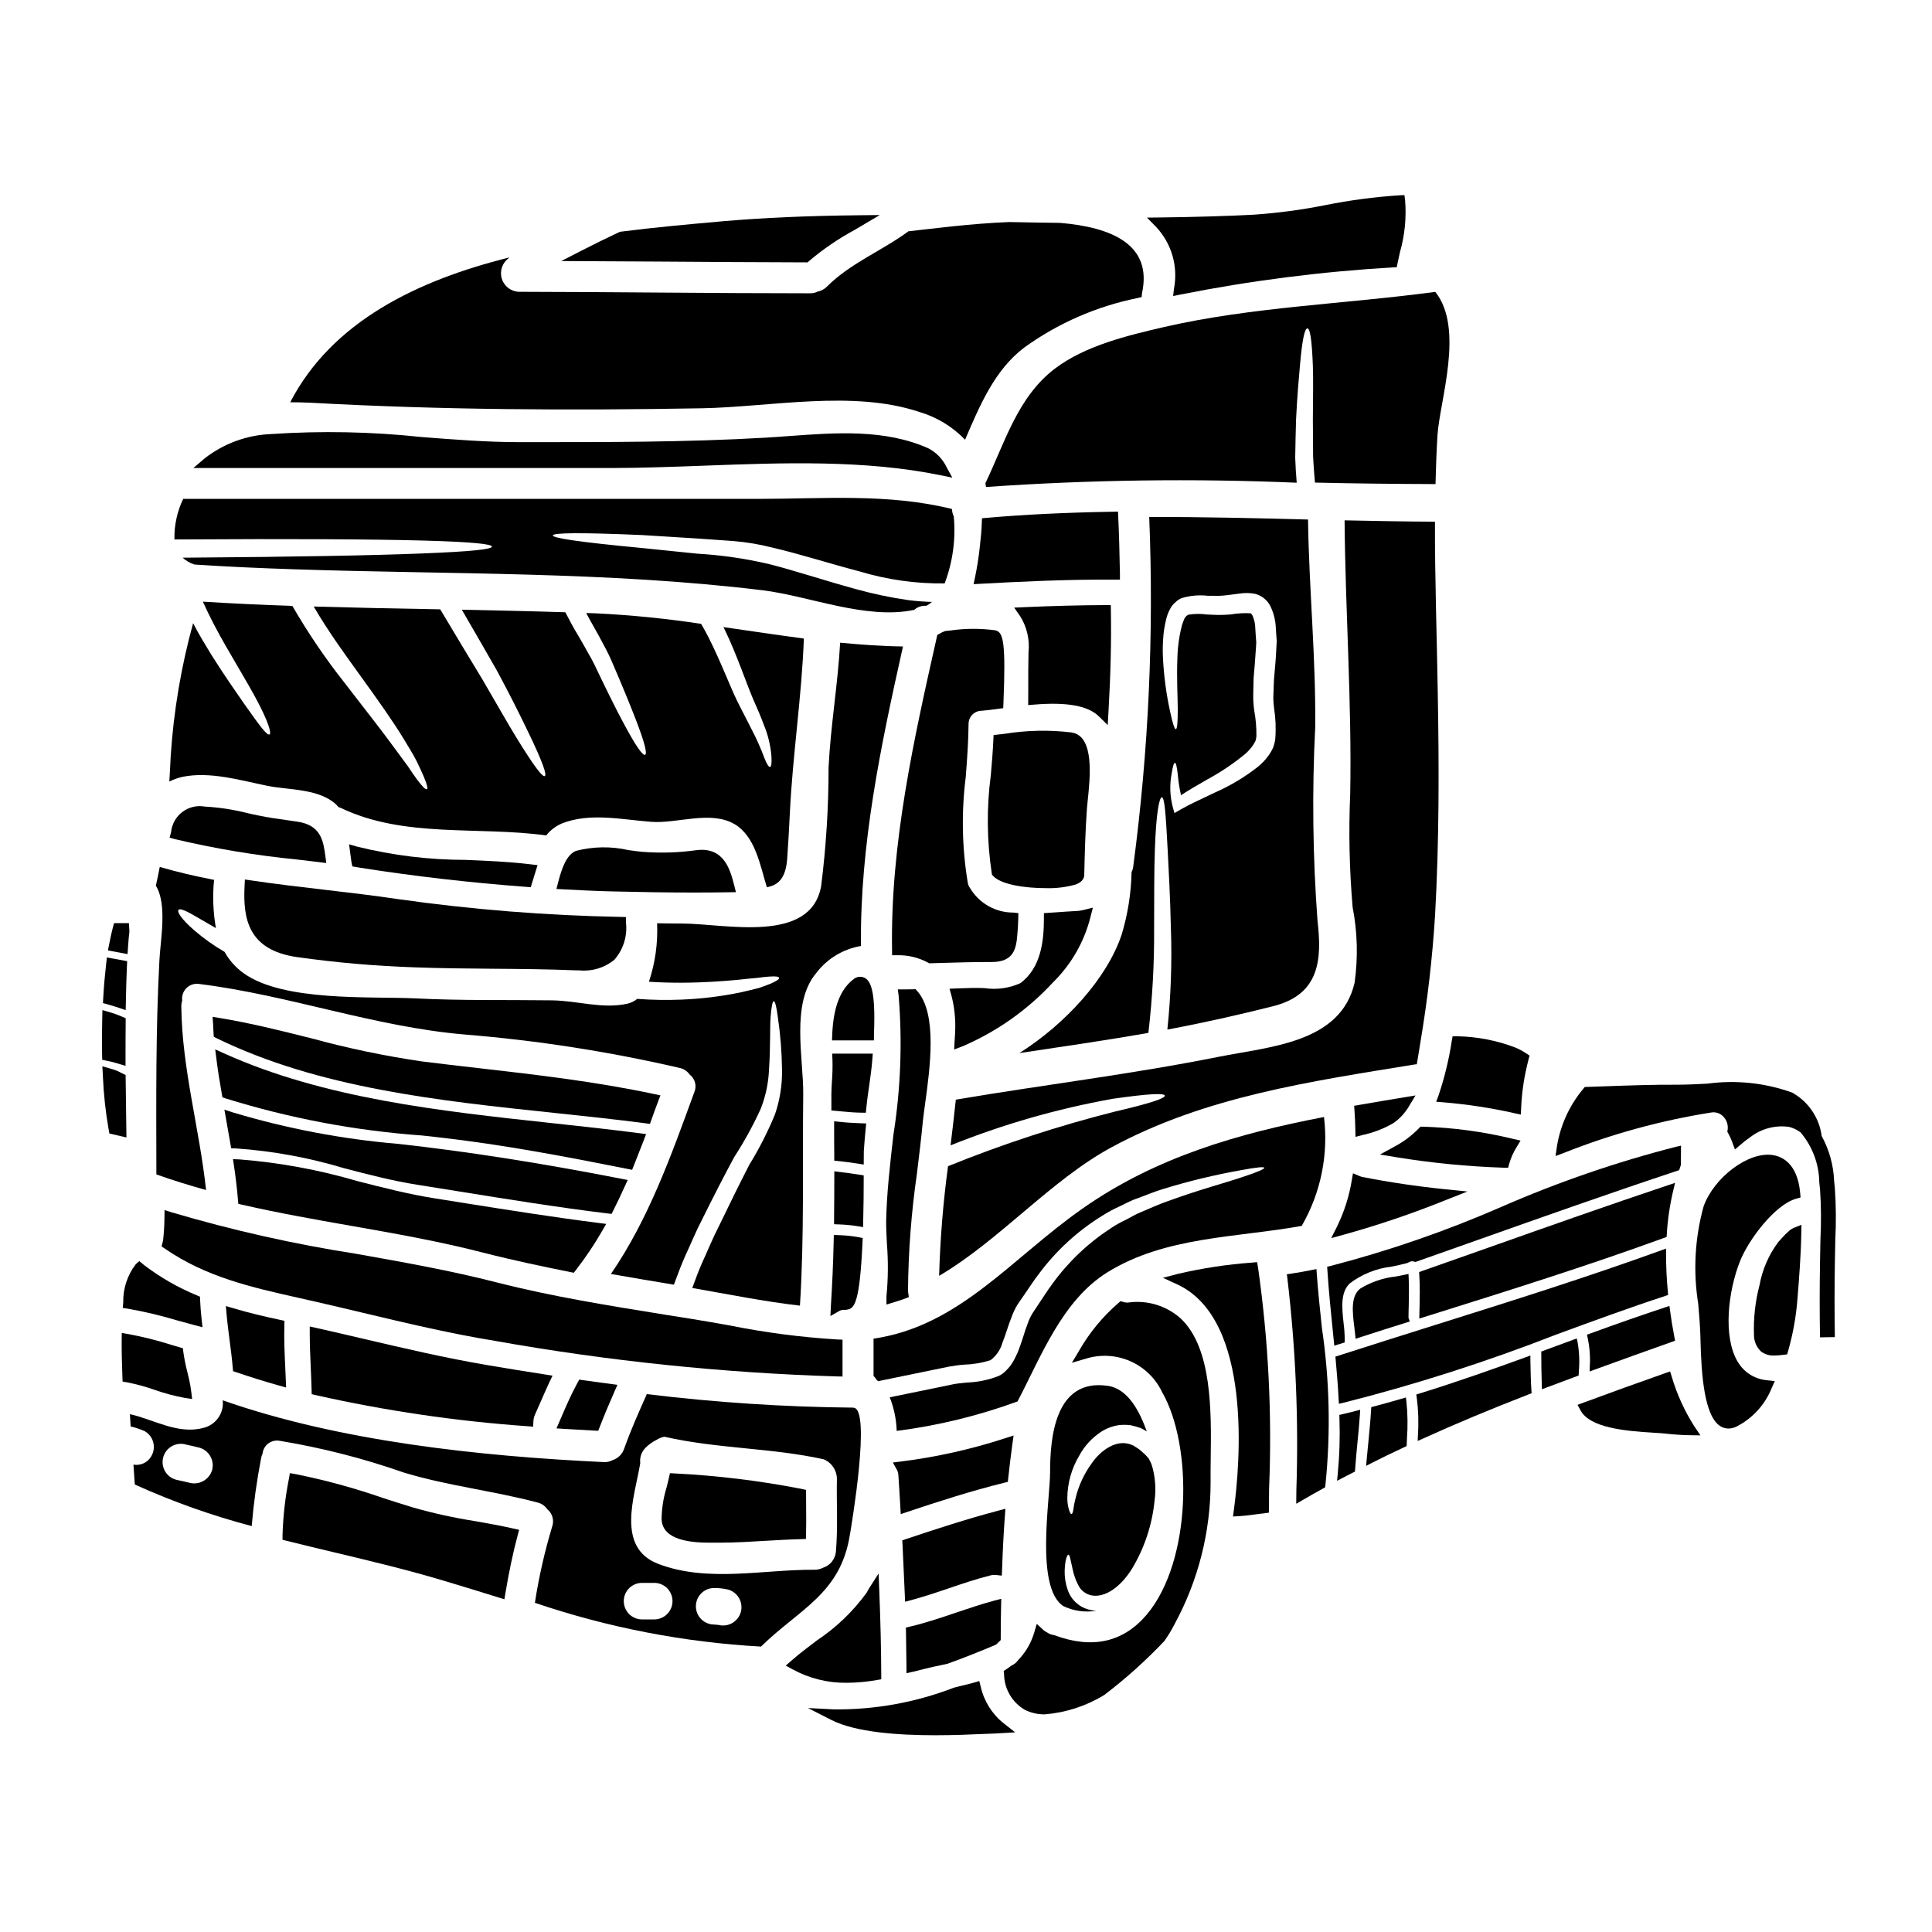 <?xml version="1.0" encoding="UTF-8"?>
<!-- Uploaded to: ICON Repo, www.svgrepo.com, Generator: ICON Repo Mixer Tools -->
<svg fill="#000000" width="800px" height="800px" version="1.1" viewBox="144 144 512 512" xmlns="http://www.w3.org/2000/svg">
 <g>
  <path d="m230.47 372.71-0.254-1.902c-0.52-3.82-1.102-8.16-7.418-9.055l-2.68-0.395c-2.633-0.363-5.117-0.707-7.656-1.25-0.965-0.199-1.938-0.395-2.914-0.629-3.691-0.941-7.465-1.52-11.27-1.723-2.102-0.383-4.266 0.137-5.965 1.43-1.699 1.289-2.781 3.238-2.977 5.363l-0.395 1.441 1.449 0.395c10.719 2.539 21.598 4.352 32.562 5.418z"/>
  <path d="m239.37 373.95c14.414 2.262 29.254 3.977 44.113 5.082l1.18 0.09 0.34-1.141c0.277-0.926 0.586-1.91 0.93-3.016l0.527-1.691-1.758-0.211c-5.805-0.703-11.656-0.953-17.32-1.18v-0.004c-9.676-0.004-19.312-1.18-28.707-3.504l-2.164-0.625 0.582 4.418 0.277 1.438z"/>
  <path d="m186.25 398.43c-1 18.848-0.84 36.406-0.809 56.805 4.356 1.551 8.746 2.906 13.168 4.133-1.742-16.301-6.391-32.148-6.555-48.641l0.004-0.004c-0.012-0.523 0.066-1.051 0.23-1.551-0.172-1.25 0.27-2.504 1.184-3.375 0.914-0.871 2.191-1.25 3.43-1.02 23.82 2.973 46.219 11.332 70.266 13.383 19.16 1.555 38.18 4.512 56.906 8.844 1.078 0.223 2.035 0.844 2.68 1.742 1.457 1.109 1.965 3.07 1.227 4.746-6.07 16.621-12.039 33.5-22.078 48.121 5.551 0.969 11.137 1.938 16.684 2.844 1-2.648 1.938-5.262 3.035-7.684 1.574-3.391 2.938-6.746 4.519-9.746 3.035-6.133 5.809-11.523 8.457-16.43l0.004 0.004c2.625-4.055 4.957-8.297 6.969-12.688 1.336-3.367 2.09-6.938 2.231-10.555 0.418-6.356 0.191-10.938 0.418-13.844 0.223-2.906 0.52-4.164 0.844-4.164 0.324 0 0.676 1.223 1.062 4.098h-0.004c0.691 4.672 1.066 9.383 1.125 14.105 0.059 4.004-0.574 7.992-1.871 11.781-1.91 4.629-4.188 9.098-6.812 13.363-2.484 4.84-5.227 10.391-8.133 16.43-1.551 3-2.844 6.227-4.387 9.586-0.938 2.098-1.742 4.356-2.582 6.617 9.445 1.645 18.977 3.582 28.531 4.68 1.18-18.656 0.645-37.309 0.871-56.031 0.098-9.391-3.356-24.109 3.453-32.113v-0.008c2.894-3.805 7.129-6.367 11.848-7.164-0.293-26.824 5.293-53.258 11.137-79.371-5.551-0.062-11.102-0.484-16.652-1-0.613 11.02-2.519 21.945-3.066 33.02l-0.004 0.004c0.008 10.527-0.648 21.043-1.969 31.488-2.754 15.398-25.336 9.973-36.727 9.91-2.262 0-4.523-0.035-6.746-0.066 0.234 5.25-0.5 10.504-2.164 15.492 3.035 0.195 5.902 0.262 8.457 0.262 6.422-0.031 11.414-0.422 15.266-0.789 1.906-0.223 3.519-0.355 4.875-0.484 1.355-0.191 2.422-0.293 3.289-0.355 1.711-0.129 2.519 0 2.613 0.324s-0.547 0.789-2.16 1.516c-0.789 0.324-1.875 0.742-3.195 1.18-1.355 0.355-2.969 0.738-4.902 1.18-5.168 1.062-10.418 1.699-15.688 1.906-3.887 0.156-7.777 0.09-11.652-0.195-0.781 0.633-1.699 1.074-2.68 1.293-6.691 1.422-12.988-0.789-19.816-0.906-12.07-0.16-24.145 0.098-36.18-0.516-11.941-0.582-35.086 0.938-45.656-6.691h-0.004c-2.074-1.488-3.793-3.418-5.035-5.648-2.824-1.633-5.492-3.523-7.969-5.648-3.711-3.258-4.617-4.973-4.231-5.457 0.453-0.547 2.164 0.262 6.231 2.68l3.68 2.129v0.004c-0.746-4.219-0.906-8.516-0.484-12.781-4.871-0.938-9.684-2.066-14.395-3.422-0.324 1.645-0.645 3.289-1.035 4.973 3.078 4.914 1.207 14.465 0.949 19.707z"/>
  <path d="m367.28 508.79v-9.766l-1.426-0.051h0.004c-9.582-0.586-19.109-1.828-28.52-3.719-3.254-0.578-6.512-1.156-9.77-1.684l-7.426-1.18c-14.68-2.363-29.863-4.801-44.445-8.52-12.23-3.148-24.875-5.379-37.109-7.562v-0.004c-16.586-2.574-32.984-6.258-49.082-11.02l-1.898-0.605-0.031 1.992c-0.012 2.039-0.137 4.074-0.367 6.098l-0.395 1.535 0.875 0.602c10.906 7.519 22.898 10.234 35.594 13.074l4.133 0.934c4.246 0.969 8.488 1.969 12.738 2.988 11.441 2.719 23.273 5.535 35.094 7.453l-0.004 0.004c29.91 5.324 60.164 8.469 90.527 9.41z"/>
  <path d="m337.16 380.46 1.875-0.027-0.465-1.816c-1.043-4.039-2.621-10.156-9.891-9.328-4.816 0.684-9.691 0.832-14.543 0.449-1.09-0.102-2.301-0.273-3.582-0.449-4.578-1.043-9.344-0.977-13.891 0.195-2.543 1.016-3.789 4.617-4.754 8.359l-0.449 1.746 1.801 0.094c4.328 0.223 8.66 0.453 12.988 0.551 7.953 0.195 14.98 0.297 21.52 0.297 3.231 0 6.348-0.023 9.391-0.07z"/>
  <path d="m214.75 352.23c5.711 1.18 13.719 0.676 18.332 4.973 0.223 0.223 0.418 0.453 0.613 0.676 0.191 0.098 0.395 0.129 0.609 0.227 16.82 8.07 36.445 4.805 54.449 7.293l0.004 0.004c1.098-1.406 2.539-2.504 4.184-3.188 7.422-2.938 15.914-1 23.617-0.422 6.938 0.52 15.742-3.098 22.109 0.613 5.512 3.258 6.777 10.941 8.555 16.719 2.938-0.516 5.035-2.32 5.391-7.586 0.289-4.035 0.516-8.07 0.707-12.102 0.742-15.398 3.148-30.859 3.711-46.219-7.086-0.938-14.234-2.004-21.332-3.035 0.062 0.129 0.16 0.262 0.223 0.395 1.875 3.84 3.258 7.391 4.488 10.555 1.227 3.164 2.227 5.938 3.258 8.328 1.098 2.422 2.004 4.582 2.711 6.519l0.004 0.004c1.145 2.731 1.844 5.629 2.066 8.582 0.094 1.844-0.066 2.648-0.395 2.68s-0.809-0.676-1.453-2.289c-0.961-2.609-2.094-5.152-3.387-7.617-0.871-1.742-1.938-3.809-3.148-6.168-1.289-2.453-2.457-5.258-3.777-8.359-1.324-3.102-2.805-6.519-4.617-10.102-0.578-1.098-1.18-2.227-1.871-3.391v0.004c-9.18-1.391-18.422-2.316-27.695-2.777l-2.754-0.094c0.645 1.223 1.289 2.453 1.969 3.582 0.969 1.711 1.875 3.356 2.711 4.973v-0.004c0.828 1.512 1.586 3.062 2.258 4.648 2.551 5.902 4.488 10.652 5.84 14.102 2.754 7.039 3.426 9.941 2.844 10.266s-2.363-2.035-5.973-8.844c-1.844-3.453-4.004-7.809-6.746-13.523-0.688-1.512-1.449-2.988-2.289-4.422-0.84-1.52-1.773-3.148-2.754-4.84-1.129-1.844-2.258-3.91-3.391-6.133-9.137-0.293-18.301-0.484-27.438-0.68 3.586 6.168 6.707 11.582 9.359 16.234 3.617 6.715 6.231 12.039 8.199 16.105 3.938 8.168 5.035 11.457 4.426 11.75-0.609 0.293-2.754-2.453-7.477-10.137-2.363-3.84-5.227-8.938-9.055-15.492-3.148-5.164-6.871-11.352-11.168-18.559-11.168-0.191-22.367-0.422-33.535-0.742 4.035 6.875 8.23 12.594 11.809 17.559 5.199 7.199 9.23 12.879 12.008 17.465 1.387 2.289 2.582 4.195 3.422 5.871 0.84 1.676 1.453 3.098 1.938 4.195 0.906 2.16 1.129 3.195 0.809 3.324-0.324 0.129-1.066-0.551-2.484-2.422-0.68-0.938-1.551-2.133-2.551-3.68-1.098-1.484-2.422-3.258-3.973-5.391-3.066-4.227-7.359-9.617-12.781-16.684-5.102-6.457-9.73-13.273-13.848-20.398-7.91-0.262-15.816-0.641-23.723-1.129 1.844 4.051 3.891 8.004 6.133 11.848 3.191 5.551 5.809 9.875 7.648 13.266 3.711 6.809 4.426 9.812 3.906 10.07-0.676 0.355-2.422-2.004-6.84-8.266-2.164-3.129-5.07-7.262-8.555-12.781-1.52-2.488-3.227-5.262-4.871-8.422h-0.004c-3.172 11.516-5.164 23.324-5.938 35.242-0.098 2.258-0.227 4.488-0.359 6.715 1.121-0.566 2.312-0.992 3.543-1.258 7.238-1.473 15.324 0.938 22.328 2.367z"/>
  <path d="m255.96 287.25c13.328 0.355 18.398 0.938 18.398 1.613 0 0.676-5.07 1.289-18.398 1.805-12.719 0.516-32.988 0.906-63.555 1.129v0.004c0.906 0.82 1.98 1.438 3.148 1.809 8.777 0.582 17.59 0.969 26.402 1.258h0.031c41.379 1.391 82.852 0.551 124.07 5.555 12.395 1.516 27.531 7.906 40.215 5.195 0.875-0.777 2.031-1.16 3.195-1.066 0.547-0.285 1.055-0.629 1.52-1.031-2.129-0.066-4.262-0.227-6.297-0.484-4.707-0.676-9.363-1.66-13.945-2.938-8.66-2.363-16.234-4.941-23.109-6.652-6.172-1.438-12.457-2.348-18.785-2.711-5.648-0.578-10.551-1.094-14.816-1.516-17.043-1.613-23.531-2.644-23.531-3.324 0.066-0.676 6.617-0.84 23.758-0.094 4.289 0.254 9.262 0.578 14.977 0.938 2.871 0.191 5.902 0.418 9.133 0.645 3.488 0.289 6.941 0.871 10.328 1.738 7.137 1.648 14.785 4.133 23.273 6.359 7.254 2.172 14.797 3.231 22.371 3.129 2.144-5.656 2.973-11.727 2.418-17.75-0.293-0.617-0.457-1.285-0.484-1.969-16.883-4.195-34.148-2.68-51.418-2.68h-152.32 0.004c-1.605 3.352-2.402 7.035-2.32 10.75 31.785-0.195 52.703-0.062 65.742 0.289z"/>
  <path d="m330.56 267.41c20.992-0.789 42.695-1.574 62.695 2.535l3.121 0.641-1.531-2.793h0.004c-1.02-2.129-2.695-3.871-4.789-4.965-11.453-5.148-24.434-4.188-37-3.266-2.129 0.152-4.234 0.312-6.297 0.43-21.164 1.23-42.859 1.18-63.816 1.18h-1.457c-8.43 0-17.281-0.695-25.848-1.363h0.004c-13.188-1.406-26.469-1.672-39.703-0.785-6.41 0.23-12.586 2.477-17.652 6.41l-3.055 2.598h110.95c7.957-0.023 16.309-0.324 24.375-0.621z"/>
  <path d="m222.73 397.64c10.414 1.473 20.895 2.383 31.402 2.723 6.801 0.25 13.711 0.309 20.383 0.363 7.156 0.055 14.562 0.113 21.824 0.414 0.457 0 0.902 0.027 1.328 0.027h0.004c3.305 0.301 6.598-0.719 9.156-2.84 2.367-2.707 3.481-6.293 3.059-9.867v-1.434l-1.434-0.039c-19.707-0.371-39.371-1.938-58.891-4.699-6.414-0.961-13.086-1.738-19.543-2.492-6.453-0.75-13.031-1.52-19.516-2.484l-1.602-0.234-0.082 1.621c-0.457 8.73 0.902 17.082 13.91 18.941z"/>
  <path d="m316.64 440.71c0.582-1.605 1.156-3.211 1.766-4.812l0.617-1.613-1.68-0.355c-15.438-3.285-31.203-5.117-46.445-6.856-5.008-0.578-10.027-1.152-15.059-1.781-9.855-1.445-19.617-3.481-29.227-6.102-7.941-1.996-16.156-4.059-24.43-5.414l-1.848-0.305 0.137 1.871c0.027 0.426 0.043 0.855 0.059 1.273 0.016 0.422 0.035 0.879 0.066 1.309l0.062 0.848 0.762 0.371c27.09 13.215 58.805 16.555 89.473 19.789 8.004 0.844 16.289 1.715 24.176 2.754l1.18 0.152z"/>
  <path d="m312.23 452.23c0.789-1.969 1.574-3.961 2.328-5.938l0.664-1.75-1.855-0.238c-7.629-0.996-15.586-1.855-23.277-2.684-29.578-3.199-60.172-6.512-86.656-18.438l-2.402-1.078 0.328 2.609c0.355 2.832 0.824 5.856 1.434 9.242l0.148 0.844 0.812 0.289v-0.008c16.934 5.273 34.422 8.574 52.117 9.84l4.367 0.484c17.098 1.93 34.109 5.195 50.07 8.371l1.207 0.238z"/>
  <path d="m297.51 509.61-0.496 0.898c-1.637 2.984-2.988 6.113-4.293 9.145l-1.246 2.891 2.582 0.156c2.492 0.148 4.953 0.301 7.41 0.422l1.062 0.051 0.395-0.992c1.219-3.148 2.539-6.297 3.914-9.391l0.789-1.797-4.328-0.578c-1.574-0.203-3.176-0.414-4.766-0.648z"/>
  <path d="m372.76 467.49c0.098-3.887 0.129-7.644 0.129-10.754v-1.242l-1.238-0.199c-1.633-0.262-3.269-0.492-4.898-0.684l-1.652-0.199v1.664c0 3.641-0.031 7.281-0.062 10.922v1.434l1.43 0.059-0.004-0.004c1.539 0.055 3.074 0.199 4.598 0.434l1.668 0.277z"/>
  <path d="m368.58 491.05c1.816-0.289 3.262-1.773 3.988-17.688l0.059-1.281-1.258-0.234-0.004-0.004c-1.617-0.289-3.254-0.457-4.894-0.508l-1.5-0.062-0.035 1.504c-0.137 6.238-0.395 11.875-0.738 17.234l-0.129 2.754 2.453-1.402h-0.004c0.383-0.172 0.801-0.258 1.219-0.246 0.285 0.023 0.566 0 0.844-0.066z"/>
  <path d="m240.29 498.79c-4.133-0.969-8.266-1.934-12.406-2.859l-1.797-0.395v1.844c0 3.07 0.137 6.141 0.273 9.211 0.078 1.914 0.164 3.824 0.215 5.738l0.027 1.137 1.109 0.266c18.453 4.148 37.191 6.898 56.059 8.23l1.52 0.121 0.074-1.523c0.035-0.582 0.176-1.152 0.418-1.684 0.547-1.203 1.078-2.422 1.609-3.637 0.711-1.645 1.43-3.285 2.188-4.894l0.844-1.777-1.945-0.312c-5.094-0.789-10.191-1.613-15.289-2.481-11.059-1.867-22.164-4.473-32.898-6.984z"/>
  <path d="m218.19 493.77c-3.398-0.73-7.871-1.734-12.258-3.039l-2.078-0.613 0.191 2.16c0.199 2.281 0.5 4.559 0.789 6.836 0.32 2.422 0.637 4.848 0.84 7.289l0.078 0.965 0.922 0.312c3.785 1.285 7.547 2.457 11.18 3.481l1.969 0.551-0.223-5.211c-0.168-3.695-0.348-7.519-0.246-11.246l0.031-1.227z"/>
  <path d="m259 461.54c-6.641-1.047-13.578-2.82-20.297-4.539h-0.004c-10.164-2.984-20.613-4.906-31.176-5.742l-1.781-0.07 0.266 1.766c0.434 2.894 0.789 5.902 1.055 9.008l0.09 1.07 1.051 0.238c9.523 2.188 19.309 3.91 28.773 5.574 11.523 2.023 23.434 4.121 34.938 7.086 8.266 2.121 16.391 3.809 23.25 5.184l0.895 0.176 0.559-0.715-0.008 0.004c2.547-3.273 4.859-6.715 6.926-10.305l1.113-1.926-2.203-0.281c-11.566-1.469-23.352-3.336-34.746-5.141z"/>
  <path d="m306.08 465.69 0.465-0.934c1.051-2.082 2.055-4.195 3.019-6.34l0.789-1.703-1.84-0.359c-21.543-4.195-40.836-7.211-58.988-9.215h-0.004c-14.809-1.254-29.449-4.035-43.688-8.297l-2.363-0.766 1.797 10.234 1.203 0.035 0.004-0.004c9.754 0.676 19.402 2.441 28.762 5.266 6.324 1.648 12.867 3.352 19.336 4.367l10.676 1.707c13.035 2.102 26.523 4.277 39.797 5.902z"/>
  <path d="m443.88 375.11c-0.121 5.606-1 11.164-2.617 16.531-3.871 11.617-14.848 23.66-27.109 31.438 11.391-1.711 22.828-3.356 34.18-5.356 1.07-9.172 1.578-18.398 1.516-27.633 0.031-8.617 0-15.352 0.191-20.562 0.324-10.328 1.227-14.234 1.844-14.234 0.738 0.031 1.031 3.938 1.574 14.199 0.254 5.117 0.645 11.879 0.84 20.562v0.004c0.312 8.941 0 17.895-0.938 26.789 9.488-1.773 18.816-3.871 28.145-6.227 12.328-3.148 12.812-12.523 11.652-22.531v0.004c-1.27-17.109-1.477-34.281-0.613-51.418 0.191-18.402-1.645-36.637-1.906-55-14.039-0.355-28.047-0.707-42.086-0.676v-0.004c1.258 30.934-0.156 61.914-4.231 92.605-0.059 0.523-0.207 1.035-0.441 1.508zm8.359-61.613c0.039-0.875 0.125-1.75 0.258-2.617 0.145-0.965 0.336-1.922 0.578-2.867 0.238-1 0.617-1.957 1.133-2.844 0.34-0.625 0.801-1.172 1.355-1.613 0.516-0.52 1.145-0.906 1.84-1.129 2.141-0.602 4.375-0.789 6.582-0.547 0.906 0 1.84 0 2.754 0.031h0.004c0.949-0.023 1.898-0.102 2.84-0.23l3.035-0.395v0.004c1.352-0.207 2.727-0.176 4.066 0.098 1.793 0.488 3.277 1.738 4.066 3.418 0.574 1.219 0.969 2.512 1.18 3.844l0.031 0.125 0.035 0.324 0.031 0.227 0.031 0.395 0.062 0.84 0.098 1.648 0.129 1.676-0.098 1.805c-0.129 3.148-0.418 5.875-0.645 8.52-0.062 1.258-0.094 2.519-0.129 3.742v0.004c-0.047 0.645-0.047 1.293 0 1.938 0.035 0.645 0.098 1.129 0.16 1.742h0.004c0.426 2.711 0.535 5.465 0.32 8.199-0.105 0.82-0.309 1.621-0.609 2.391-0.309 0.664-0.676 1.301-1.098 1.902-0.824 1.141-1.789 2.172-2.875 3.066-3.488 2.734-7.305 5.023-11.363 6.812-3.484 1.68-6.613 3.066-8.969 4.426l-1.805 1.031-0.484-1.742v-0.004c-0.723-2.832-0.812-5.789-0.262-8.66 0.293-1.902 0.582-2.906 0.871-2.906 0.289 0 0.52 1.035 0.742 2.941 0.156 1.902 0.445 3.789 0.871 5.648 2.133-1.422 4.555-2.777 7.168-4.293 3.562-1.934 6.926-4.215 10.035-6.809 0.688-0.633 1.309-1.336 1.844-2.102 0.262-0.391 0.496-0.801 0.707-1.227 0.105-0.387 0.184-0.781 0.227-1.18 0.031-2.305-0.16-4.609-0.582-6.879-0.191-1.387-0.281-2.789-0.258-4.195 0.031-1.422 0.066-2.836 0.098-4.289 0.223-2.754 0.484-5.555 0.613-7.973l0.094-1.516-0.129-1.68c-0.062-1-0.125-2.031-0.191-3.035-0.117-0.812-0.336-1.605-0.645-2.363-0.355-0.582-0.324-0.551-0.578-0.676-1.773-0.09-3.547 0.02-5.297 0.32-1.066 0.094-2.258 0.125-3.195 0.125-1.066-0.031-2.098-0.062-3.148-0.125-1.543-0.211-3.106-0.199-4.644 0.031-0.199 0.016-0.387 0.109-0.52 0.258-0.16 0.035-0.254 0.227-0.395 0.395-0.262 0.062-0.613 1.289-0.906 2v-0.004c-0.754 2.859-1.176 5.797-1.254 8.75-0.227 5.711 0.094 10.488 0.094 13.777 0 3.285-0.129 5.117-0.516 5.195-0.355 0-0.906-1.773-1.574-4.969v0.004c-0.992-4.613-1.605-9.297-1.836-14.012-0.082-1.59-0.066-3.184 0.047-4.773z"/>
  <path d="m440.35 281.02-0.066-1.434-1.438 0.027c-12.453 0.215-23.348 0.742-33.309 1.617l-1.305 0.113-0.047 1.309c-0.059 1.871-0.254 3.797-0.477 5.801v0.004c-0.285 2.84-0.719 5.664-1.301 8.461l-0.395 1.891 1.93-0.105c9.668-0.527 22.395-1.18 35.352-1.094h1.5v-1.5c-0.102-5.508-0.234-10.445-0.445-15.09z"/>
  <path d="m396.85 422.13 2.144-0.812v0.004c9.137-3.902 17.344-9.695 24.078-16.996 4.856-4.769 8.293-10.789 9.938-17.395l0.613-2.402-2.406 0.605v0.004c-0.75 0.184-1.52 0.289-2.289 0.309-1.316 0.062-2.754 0.164-4.305 0.277l-3.977 0.27v1.383c0 5.875-0.715 13.137-6.297 17.207l-0.004-0.004c-2.961 1.316-6.238 1.762-9.445 1.285-1.102-0.039-2.144-0.074-3.262-0.047-1.383 0.031-2.754 0.062-4.148 0.125l-1.859 0.082 0.504 1.789v0.004c0.777 2.981 1.113 6.059 1.008 9.133-0.031 0.984-0.09 1.938-0.156 2.891z"/>
  <path d="m407.31 338.8-0.059 1.258c-0.145 3.109-0.395 6.231-0.672 9.348l-0.004 0.004c-1.137 8.641-1.051 17.402 0.25 26.023l0.082 0.395 0.281 0.305c2.086 2.285 8.391 3.234 13.891 3.234h-0.004c2.711 0.094 5.422-0.234 8.031-0.973 1.832-0.699 2.227-1.762 2.234-2.516 0.121-5.555 0.277-11.48 0.707-17.578 0.035-0.508 0.105-1.18 0.188-1.969 0.684-6.434 1.828-17.199-4.191-18.215h0.004c-5.941-0.723-11.953-0.602-17.859 0.355z"/>
  <path d="m372.92 449.08c0.129-1.941 0.289-3.879 0.477-5.781l0.152-1.574-1.574-0.055c-1.707-0.062-3.516-0.16-5.285-0.352l-1.633-0.172v1.641c0 2.492 0 4.984 0.031 7.477v1.32l1.316 0.133c1.574 0.156 3.168 0.395 4.789 0.633l1.703 0.273z"/>
  <path d="m416.48 330.85 1.621-0.125c8.66-0.715 14.273 0.312 17.141 3.148l2.32 2.281 0.184-3.25c0.59-10.262 0.789-18.871 0.648-27.094l-0.027-1.453h-1.457c-6.836 0.031-14.059 0.215-21.461 0.551l-2.684 0.121 1.539 2.199h0.004c1.832 2.887 2.625 6.305 2.258 9.703-0.078 3.234-0.07 6.367-0.066 9.695z"/>
  <path d="m437.48 481.17c15.352-9.52 34.18-9.164 51.516-12.297 0.027-0.078 0.059-0.152 0.098-0.223 4.957-8.676 6.984-18.715 5.777-28.633-22.598 4.356-44.414 10.551-63.91 24.207-19.012 13.301-32.695 31.242-55.496 34.539 0.035 0.031 0.035 0.094 0.035 0.16v9.707c0.332 0.324 0.613 0.691 0.84 1.098l0.395 0.293c5.039-1.035 9.941-2.035 14.621-3.004 1.355-0.262 2.754-0.551 4.098-0.84 1.418-0.262 2.852-0.449 4.293-0.551 2.305-0.07 4.586-0.469 6.777-1.18 1.531-1.164 2.637-2.797 3.148-4.648 0.84-2.098 1.453-4.356 2.363-6.648 0.422-1.191 0.961-2.34 1.613-3.422l1.938-2.809c1.289-1.84 2.457-3.711 3.777-5.387v-0.004c4.586-6.156 10.301-11.387 16.844-15.406 1.375-0.875 2.809-1.652 4.293-2.324 1.422-0.645 2.754-1.422 4.133-1.938 2.754-0.969 5.227-2.066 7.648-2.777 6.734-2.07 13.59-3.727 20.531-4.961 4.258-0.789 6.164-0.969 6.227-0.645s-1.645 1.094-5.777 2.453c-4.098 1.422-10.715 3.098-19.879 6.422-2.32 0.789-4.648 1.902-7.231 2.969-1.289 0.516-2.516 1.289-3.84 1.969h-0.004c-1.395 0.648-2.731 1.402-4.004 2.258-5.996 3.906-11.219 8.883-15.41 14.68-1.227 1.613-2.289 3.391-3.488 5.117-0.578 0.875-1.18 1.773-1.773 2.68-0.535 0.867-0.969 1.789-1.293 2.754-0.789 2-1.355 4.293-2.289 6.715-0.223 0.609-0.484 1.223-0.789 1.84-0.293 0.66-0.637 1.297-1.031 1.902-0.414 0.672-0.914 1.289-1.484 1.84-0.586 0.66-1.297 1.195-2.098 1.574-2.707 1.062-5.578 1.648-8.488 1.742-1.289 0.129-2.648 0.262-3.711 0.484-1.324 0.293-2.68 0.547-4.035 0.84-4.07 0.84-8.297 1.711-12.621 2.582 1.121 2.84 1.746 5.856 1.84 8.906 10.934-1.395 21.672-4.016 32.02-7.809 6.238-11.883 11.824-26.77 23.828-34.227z"/>
  <path d="m524.61 435.98 1.945 0.148v0.004c6.32 0.52 12.594 1.484 18.781 2.875l1.695 0.367 0.09-1.734v-0.004c0.156-3.731 0.664-7.438 1.52-11.07 0.121-0.586 0.277-1.207 0.43-1.793l0.277-1.039-0.906-0.582v-0.004c-0.895-0.602-1.848-1.113-2.844-1.531-4.922-1.883-10.141-2.894-15.41-2.992h-1.234l-0.215 1.219h-0.004c-0.738 4.859-1.895 9.648-3.457 14.309z"/>
  <path d="m435.78 523.46c1.48-0.961 3.156-1.578 4.902-1.809 0.957-0.086 1.922-0.074 2.875 0.031 0.953 0.203 1.891 0.465 2.809 0.789 0.516 0.254 1.031 0.578 1.547 0.871-1.84-5.117-4.871-11.266-10.297-12.07-14.199-2.129-15.332 14.105-15.332 22.914-0.031 7.523-3.938 30.375 3.457 35.426v-0.004c2.746 1.328 5.836 1.77 8.844 1.258-0.699-0.023-1.391-0.129-2.062-0.32-2.633-0.695-4.734-2.676-5.586-5.262-0.574-1.645-0.84-3.379-0.789-5.117 0.098-2.754 0.645-4.16 1-4.16s0.582 1.484 1.129 3.938v-0.004c0.293 1.426 0.781 2.809 1.453 4.098 0.676 1.422 1.98 2.441 3.519 2.754 3.711 0.711 7.938-2.422 10.879-7.293 3.219-5.43 5.215-11.5 5.84-17.781 0.422-3.066 0.203-6.188-0.645-9.168-0.168-0.574-0.406-1.129-0.711-1.645l-0.16-0.324-0.395-0.484c-0.098-0.098-0.324-0.355-0.324-0.355l-0.324-0.324c-0.516-0.422-1-0.938-1.52-1.328-0.52-0.391-1.031-0.676-1.547-1-4.227-2.129-8.746 1.324-11.102 4.809v0.008c-2.027 2.805-3.477 5.988-4.258 9.359-0.254 0.953-0.441 1.926-0.551 2.906-0.129 0.676-0.293 1.066-0.484 1.066-0.191 0-0.395-0.324-0.613-1.004-0.324-1.02-0.484-2.082-0.484-3.148 0.016-3.981 1.105-7.883 3.148-11.297 1.367-2.559 3.356-4.734 5.781-6.328z"/>
  <path d="m527.24 461.99 5.641-2.227-6.031-0.613c-7.336-0.746-14.621-1.832-21.648-3.211h-0.082v-0.004c-0.297-0.059-0.586-0.152-0.859-0.285l-1.707-0.715-0.316 1.824 0.004-0.004c-0.703 4.309-2.039 8.488-3.969 12.402l-1.484 2.949 3.184-0.863c9.258-2.566 18.363-5.652 27.27-9.254z"/>
  <path d="m543.66 453.48 0.312-1.117h-0.004c0.445-1.531 1.098-2.996 1.941-4.348l1.055-1.754-1.996-0.445v-0.004c-7.828-1.906-15.84-2.988-23.895-3.231h-0.645l-0.449 0.473c-1.906 1.945-4.102 3.582-6.512 4.852l-3.758 2.055 4.227 0.695v0.004c9.449 1.543 18.992 2.477 28.559 2.793z"/>
  <path d="m423.57 241.68c-9.941 7.555-13.266 19.656-18.43 30.371h0.004c0.07 0.332 0.125 0.668 0.16 1.004 27.402-1.91 54.891-2.289 82.336-1.129-0.191-2.328-0.324-4.555-0.395-6.617 0.066-3.746 0.129-7.137 0.227-10.168 0.293-6.039 0.707-10.719 1.031-14.301 0.613-7.086 1.289-9.812 1.969-9.812 0.676 0 1.18 2.711 1.453 9.941 0.129 3.582 0.035 8.266 0 14.266 0.035 2.973 0.035 6.231 0.066 9.91 0.094 2.129 0.293 4.356 0.484 6.746 10.652 0.254 21.301 0.355 31.953 0.395 0.098-4.195 0.262-8.715 0.516-12.879 0.582-9.199 7.199-28.371-0.578-38.055h-0.031c-23.918 3.227-48.355 3.938-71.754 9.293-9.707 2.258-20.91 4.902-29.012 11.035z"/>
  <path d="m329.91 252.2c18.203-0.324 40.055-4.938 57.711 0.969v-0.004c4.613 1.359 8.797 3.894 12.133 7.363 3.871-9.004 7.812-18.465 15.652-24.402v-0.004c8.965-6.473 19.215-10.953 30.055-13.137 0.355-0.098 0.707-0.16 1.098-0.262 0-0.355 0.035-0.711 0.094-1.062 2.777-12.816-7.969-17.43-21.688-18.594-4.488-0.062-8.973-0.125-13.492-0.223-10.297 0.395-20.434 1.773-26.727 2.453-7.004 5.164-15.352 8.422-21.562 14.621-0.672 0.691-1.535 1.164-2.481 1.355-0.676 0.324-1.418 0.48-2.168 0.453-25.691 0-51.383-0.355-77.043-0.395-2.098-0.086-3.91-1.492-4.516-3.5-0.605-2.012 0.133-4.188 1.84-5.41 0.062-0.062 0.094-0.125 0.16-0.191-24.434 6.07-47.027 17.043-58.066 38.375 1.805 0 3.648 0.035 5.555 0.129 34.566 1.914 68.777 2.078 103.45 1.465z"/>
  <path d="m455.13 220.43-0.234 2.016 1.969-0.395c18.523-3.676 37.281-6.074 56.137-7.176l1.145-0.062 0.23-1.109c0.191-0.953 0.395-1.898 0.617-2.836 1.285-4.492 1.75-9.176 1.371-13.828l-0.18-1.34-1.352 0.059c-6.566 0.434-13.098 1.297-19.551 2.59-6.269 1.254-12.617 2.102-18.996 2.543-7.816 0.395-15.949 0.633-24.863 0.738l-3.469 0.039 2.434 2.473v0.004c4.09 4.359 5.852 10.41 4.742 16.285z"/>
  <path d="m379.04 473.57c0.371 4.648 0.332 9.32-0.117 13.961v2.188l2.207-0.676c0.867-0.27 1.75-0.543 2.613-0.871l1.113-0.426-0.176-1.18c-0.031-0.188-0.047-0.383-0.047-0.574 0.09-10.406 0.887-20.793 2.379-31.094 0.559-4.578 1.113-9.141 1.547-13.664 0.125-1.266 0.352-2.875 0.598-4.703 1.309-9.48 3.285-23.812-2.055-29.863l-0.469-0.523-0.699 0.027c-0.789 0.031-1.621 0-2.332 0.031h-1.672l0.219 1.668c1.008 12.289 0.543 24.66-1.379 36.84-0.914 7.945-1.773 15.457-1.926 22.711-0.031 1.699 0.078 3.824 0.195 6.148z"/>
  <path d="m395.88 311.09-1.387 0.129-0.914 0.395c-0.184 0.109-0.363 0.219-0.551 0.32l-0.629 0.312-0.152 0.684c-6.047 26.887-12.305 54.688-11.844 82.781l0.02 1.438h1.441v-0.004c2.797-0.051 5.559 0.617 8.027 1.938l0.359 0.203 2.465-0.074c4.621-0.141 9.395-0.285 14.047-0.262 5.824 0 6.555-3.383 6.856-7.434 0.133-1.391 0.203-2.781 0.234-4.176l0.027-1.355-1.344-0.145h0.004c-4.668 0.02-9-2.414-11.414-6.406-0.312-0.406-0.527-0.875-0.633-1.375-1.555-9.289-1.742-18.758-0.562-28.102 0.355-4.641 0.719-9.445 0.75-14.227h0.004c0.059-1.883 1.605-3.375 3.488-3.371 1.211-0.094 2.754-0.293 4.465-0.523l1.23-0.164 0.051-1.234c0.645-16.098 0.023-18.961-2.176-19.395v-0.004c-3.938-0.539-7.934-0.523-11.863 0.051z"/>
  <path d="m519.47 426.04c0.355-2.031 0.645-4.004 0.938-5.742 1.895-11.188 3.199-22.469 3.902-33.793 1.098-19.656 1.066-39.281 0.711-58.938-0.227-15.008-0.789-30.176-0.742-45.316-7.969-0.031-15.977-0.191-23.949-0.355 0.195 24.207 1.938 48.25 1.488 72.523-0.434 10.012-0.215 20.035 0.645 30.02 1.281 6.594 1.457 13.355 0.516 20.008-3.711 15.945-22.336 16.883-36.055 19.625-23.078 4.617-46.414 7.414-69.621 11.348-0.422 4.035-0.906 8.07-1.391 12.102l0.004 0.004c13.859-5.566 28.258-9.699 42.961-12.332 9.91-1.422 13.719-1.516 13.816-0.84s-3.519 1.969-13.105 4.195h-0.004c-15.098 3.805-29.918 8.652-44.348 14.508-1.297 9.637-2.086 19.332-2.359 29.051 15.977-9.391 29.625-25.367 45.656-34.051 24.918-13.492 52.805-17.465 80.5-21.984 0.145-0.027 0.289-0.039 0.438-0.031z"/>
  <path d="m504.18 436.82-1.32 0.23 0.098 1.336c0.125 1.652 0.188 3.336 0.223 5.023l0.039 1.871 1.812-0.473 0.004-0.004c2.922-0.617 5.723-1.703 8.297-3.211 1.695-1.199 3.109-2.754 4.141-4.555l1.641-2.731-3.148 0.516c-3.934 0.641-7.875 1.32-11.785 1.996z"/>
  <path d="m357.46 213.53h0.574l0.422-0.395c3.723-3.144 7.758-5.894 12.043-8.211l6.66-3.938-5.512 0.059c-13.758 0.148-25.168 0.652-35.91 1.574l-0.914 0.082c-8.012 0.711-17.086 1.516-26.324 2.699l-0.445 0.133c-3.336 1.574-6.691 3.207-9.953 4.891l-5.363 2.754 25.793 0.141c12.98 0.102 25.957 0.172 38.93 0.211z"/>
  <path d="m500.37 499.04c-0.016-1.496-0.121-2.992-0.312-4.477-0.43-3.981-0.867-8.094 1.672-10.469l0.004-0.004c3.219-2.434 7.039-3.961 11.051-4.414 1.43-0.301 2.844-0.598 4.195-0.969l0.348-0.176c0.43-0.289 0.969-0.359 1.461-0.191l0.309 0.094 0.309-0.105c5.449-1.918 10.891-3.844 16.328-5.773 17.262-6.117 35.109-12.438 52.793-18.297l0.473-0.156 0.441-1.34 0.051-5.156-1.203 0.273-0.008-0.004c-15.848 4.051-31.344 9.379-46.332 15.93-14.703 6.422-29.891 11.676-45.426 15.707l-0.812 0.188 0.055 0.832c0.344 5.406 0.918 11.074 1.477 16.562l0.355 3.512 2.754-0.84z"/>
  <path d="m520.13 493.43 3.109-0.973c20.359-6.383 41.418-12.988 61.832-20.43l0.602-0.219 0.039-0.641c0.238-4.035 0.836-8.039 1.785-11.969l0.418-1.727-1.688 0.562c-15.984 5.348-32.129 11.055-47.734 16.582-5.902 2.098-11.805 4.18-17.711 6.242l-0.699 0.246 0.047 0.746c0.188 2.879 0.125 5.797 0.062 8.625z"/>
  <path d="m565.27 507.45 1.379-0.504c6.809-2.481 13.629-4.93 20.469-7.352l0.789-0.285-0.152-0.832c-0.543-2.863-0.902-5.082-1.18-7.207l-0.156-1.18-1.125 0.371c-6.336 2.094-12.852 4.367-19.914 6.949l-0.828 0.305 0.203 0.855-0.004-0.004c0.52 2.438 0.711 4.93 0.566 7.418z"/>
  <path d="m517.32 482.77-0.055-1.156-1.133 0.238c-0.734 0.152-1.488 0.297-2.246 0.438h-0.004c-3.301 0.359-6.484 1.438-9.328 3.148-2.672 1.949-2.133 6.356-1.648 10.234 0.078 0.656 0.16 1.305 0.215 1.906l0.117 1.219 1.18-0.395c4.066-1.328 8.164-2.613 12.262-3.906l0.926-0.293-0.34-0.961c0-1.07 0.035-2.141 0.062-3.207 0.043-2.352 0.102-4.82-0.008-7.266z"/>
  <path d="m397.11 571.45c-3.867 1.309-7.871 2.656-11.863 3.598l-1.18 0.273 0.027 1.18c0.062 3.031 0.098 6.059 0.129 9.086v1.828l1.777-0.395c0.828-0.184 1.633-0.395 2.453-0.605l0.574-0.148c1.496-0.395 3.051-0.715 4.602-1.035l1.488-0.328c4.602-1.641 8.965-3.43 12.625-4.965l0.367-0.219v-0.004c0.234-0.207 0.457-0.426 0.664-0.656l0.43-0.43v-0.609c0-2.793 0.031-5.594 0.094-8.355l0.043-1.969-1.895 0.496c-3.484 0.941-6.969 2.117-10.336 3.258z"/>
  <path d="m411.2 535.68c0.32-2.988 0.672-5.945 1.086-8.926l0.328-2.328-2.234 0.715v0.004c-8.98 2.926-18.215 4.992-27.586 6.168l-2.184 0.266 1.07 1.922v-0.004c0.234 0.441 0.367 0.926 0.395 1.426 0.195 2.801 0.359 5.602 0.52 8.398l0.105 1.93 1.836-0.613c7.988-2.672 16.609-5.457 25.547-7.684l1-0.246z"/>
  <path d="m498.83 516.02 1.137-0.262v0.004c19.145-4.84 37.965-10.871 56.355-18.055 9.484-3.484 19.285-7.086 29.008-10.277l0.742-0.242-0.07-0.789c-0.32-3.34-0.48-6.742-0.48-10.109v-1.402l-1.32 0.477c-19.68 7.133-39.973 13.508-59.605 19.68-8.66 2.723-17.32 5.445-25.957 8.238l-0.746 0.238 0.07 0.789c0.285 3.109 0.598 6.789 0.789 10.551z"/>
  <path d="m374.32 431.88c0.336-2.363 0.672-4.723 0.855-7.086l0.121-1.574-10.758 0.004 0.07 1.547c0.059 1.941 0.012 3.887-0.141 5.828-0.078 1.215-0.145 2.363-0.145 3.363v4.328l2.656 0.238c2.316 0.207 3.41 0.309 5.117 0.34l1.359 0.02 0.133-1.352c0.188-1.891 0.457-3.766 0.73-5.656z"/>
  <path d="m477.14 478.48-1.363 0.125c-6.602 0.477-13.156 1.473-19.602 2.981l-3.996 1.043 3.754 1.727c20.18 9.281 16.629 48.082 15.062 59.754l-0.238 1.777 1.793-0.105c1.531-0.094 3.055-0.305 4.566-0.508l3.148-0.395 0.062-6.621h0.004c0.801-19.523-0.188-39.082-2.949-58.426z"/>
  <path d="m442.94 489.19c-0.398 0.035-0.801-0.012-1.184-0.133l-0.789-0.238-0.617 0.523h0.004c-4.137 3.578-7.641 7.828-10.359 12.57l-1.934 3.238 3.621-1.066c3.887-1.227 8.086-1.004 11.816 0.629 3.734 1.633 6.75 4.562 8.488 8.246 8.168 14.168 7.871 44.77-4.09 58.93-6.203 7.34-14.426 9.18-24.402 5.477l-0.375-0.086c-0.613-0.102-1.195-0.344-1.699-0.715-0.344-0.141-0.66-0.352-0.926-0.613l-1.738-1.605-0.672 2.269v0.004c-0.793 2.734-2.246 5.238-4.231 7.285-0.453 0.66-1.082 1.18-1.82 1.496-0.426 0.332-0.844 0.629-1.297 0.934l-0.75 0.5 0.105 0.898v-0.004c0.066 3.883 2.156 7.449 5.512 9.402 1.648 0.812 3.469 1.219 5.309 1.184 5.566-0.449 10.945-2.203 15.711-5.117 5.699-4.332 11.035-9.121 15.953-14.32 0.977-1.379 1.855-2.828 2.625-4.328 6.316-11.57 9.625-24.539 9.621-37.723-0.031-1.895 0-4.051 0.031-6.367 0.164-12.371 0.395-29.316-8.039-37.129h0.004c-3.797-3.344-8.871-4.859-13.879-4.141z"/>
  <path d="m618.95 469.61-0.562 0.348c-0.199 0.199-0.414 0.395-0.629 0.578l-0.582 0.543c-0.645 0.672-1.285 1.352-1.93 2.094-2.496 3.348-4.191 7.227-4.941 11.336-1.145 4.332-1.645 8.809-1.484 13.285-0.008 1.664 0.68 3.254 1.895 4.391 1.023 0.75 2.273 1.117 3.539 1.039 0.801-0.012 1.602-0.074 2.394-0.188l0.965-0.121 0.27-0.934h-0.004c1.297-4.543 2.129-9.203 2.477-13.914 0.426-5.328 0.906-11.367 1.004-17.262l0.039-2.227-2.066 0.836v-0.004c-0.133 0.051-0.262 0.117-0.383 0.199z"/>
  <path d="m604.48 504.83c-3.906-6.562-2.555-18.66 0.695-26.723 2.269-5.637 9.176-14.84 14.816-16.434l1.18-0.332-0.109-1.219c-0.723-7.988-4.977-9.723-7.441-10.039-6.32-0.863-15.352 5.902-18.137 13.574-2.332 8.418-2.82 17.234-1.438 25.859 0.242 2.867 0.484 5.676 0.57 8.359l0.027 1.074c0.215 9.352 1.008 20.422 5.312 23.035h0.004c0.633 0.387 1.359 0.59 2.102 0.594 0.758-0.012 1.508-0.199 2.184-0.547 4.211-2.172 7.504-5.781 9.27-10.18l0.828-1.84-2.008-0.227c-3.273-0.262-6.211-2.117-7.856-4.957z"/>
  <path d="m587.05 508.91-0.453-1.469-1.445 0.508c-7.172 2.523-14.336 5.109-21.492 7.758l-1.602 0.594 0.824 1.5c2.484 4.527 11.391 5.418 19.547 5.902 1.07 0.062 1.969 0.113 2.594 0.18 2.438 0.277 4.723 0.43 6.789 0.461l2.816 0.043-1.574-2.34v0.008c-2.606-4.078-4.629-8.504-6.004-13.145z"/>
  <path d="m499.73 518.79-0.789 0.176 0.027 0.816v-0.004c0.172 4.957 0.02 9.914-0.453 14.848l-0.176 1.801 2.695-1.406c0.508-0.273 1.023-0.543 1.551-0.789l0.5-0.254 0.035-0.559c0.16-2.414 0.395-4.805 0.629-7.199 0.234-2.394 0.473-4.828 0.633-7.262l0.09-1.359-2.203 0.57c-0.84 0.207-1.691 0.43-2.539 0.621z"/>
  <path d="m516.58 514.35-1.652 0.473c-2.285 0.656-4.551 1.309-6.836 1.902l-0.695 0.18-0.043 0.711c-0.168 2.887-0.457 5.801-0.73 8.629-0.148 1.48-0.297 2.961-0.43 4.453l-0.156 1.77 1.574-0.812c2.43-1.242 5.09-2.531 8.617-4.18l0.543-0.25 0.082-1.863h-0.004c0.25-3.289 0.207-6.598-0.129-9.883z"/>
  <path d="m549.57 504.62v-1.387l-1.301 0.473c-8.234 2.992-18.008 6.473-28.133 9.605l-0.812 0.25 0.129 0.84h0.004c0.422 3.277 0.527 6.586 0.309 9.883l-0.062 1.594 1.453-0.66c8.562-3.891 17.738-7.727 28.062-11.73l0.668-0.254-0.043-0.719c-0.141-1.988-0.227-4.648-0.273-7.894z"/>
  <path d="m562.4 507.53c0.238-2.574 0.137-5.168-0.301-7.715l-0.238-1.113-1.066 0.395c-1.996 0.746-3.992 1.477-5.977 2.199l-2.363 0.871v0.688c0 2.203 0.031 5.055 0.129 7.938l0.043 1.383 1.297-0.496c2.387-0.914 4.773-1.797 7.168-2.684l1.273-0.473z"/>
  <path d="m492.95 481.43-0.078-1.113-1.094 0.215c-1.918 0.395-3.836 0.734-5.785 1.023l-0.973 0.145 0.141 0.973-0.004 0.004c2.219 18.68 3.019 37.504 2.391 56.309l-0.031 3.523 1.492-0.863c1.898-1.094 3.797-2.188 5.727-3.246l0.43-0.234 0.07-0.48v-0.004c1.441-13.91 1.129-27.949-0.922-41.785-0.527-5.012-1.031-9.75-1.363-14.465z"/>
  <path d="m177.95 394.64c0.09-1.422 0.215-2.676 0.348-3.777l-0.133-2.227h-3.938l-0.395 1.469c-0.301 1.133-0.562 2.434-0.836 3.801l-0.395 1.969 5.203 0.969z"/>
  <path d="m409.56 559.95c0.18-5.258 0.418-9.84 0.734-14.043l0.156-2.07-2.008 0.531c-8.453 2.238-16.621 4.926-24.266 7.477l-1.059 0.355 0.059 1.121c0.219 4.449 0.414 8.867 0.605 13.316l0.078 1.844 1.781-0.477c3.348-0.906 6.691-2.035 9.891-3.121 3.613-1.227 7.352-2.496 11.094-3.426h0.008c0.418-0.105 0.852-0.133 1.277-0.078l1.574 0.184z"/>
  <path d="m192.99 514.46 1.926 0.297-0.23-1.93h-0.004c-0.137-1.164-0.34-2.32-0.609-3.461l-0.418-1.738c-0.461-1.762-0.816-3.551-1.07-5.356l-0.113-0.969-2.953-0.867c-3.785-1.211-7.644-2.18-11.555-2.902l-1.695-0.281-0.02 1.719c-0.031 3.184 0.066 6.566 0.191 9.98l0.047 1.18 1.18 0.195v0.008c2.465 0.477 4.891 1.137 7.258 1.969 2.629 0.93 5.324 1.652 8.066 2.156z"/>
  <path d="m177.29 428.89-1.297-0.633v-0.004c-0.691-0.383-1.43-0.684-2.191-0.895l-2.672-0.789 0.145 2.789c0.195 4.613 0.691 9.203 1.484 13.75l0.23 1.281 4.519 1.051z"/>
  <path d="m174.73 425.7 2.539 0.766v-2.652c0-2.898 0-5.793 0.035-8.66v-1.312l-1.203-0.52-0.004 0.004c-0.809-0.359-1.641-0.668-2.488-0.922l-2.465-0.719-0.055 2.566c-0.066 3-0.102 6.031-0.035 9.027l0.035 1.574 1.531 0.324c0.738 0.137 1.422 0.316 2.109 0.523z"/>
  <path d="m270 547.13c-5.578-0.867-11.102-2.078-16.531-3.629-2.664-0.789-5.312-1.66-7.961-2.519v0.004c-7.59-2.641-15.348-4.758-23.223-6.336l-1.461-0.254-0.25 1.461h-0.004c-0.984 4.949-1.555 9.973-1.699 15.02v1.18l1.125 0.285c4.195 1.047 8.402 2.055 12.617 3.059 9.605 2.293 19.535 4.664 29.125 7.547 4.769 1.418 9.543 2.898 14.316 4.379l1.613 0.504 0.281-1.668c0.961-5.723 2.012-10.715 3.231-15.258l0.395-1.488-1.508-0.336c-3.348-0.758-6.711-1.352-10.066-1.949z"/>
  <path d="m375.62 417.75c0.465-11.492-0.996-13.836-2.488-14.617h0.004c-1.012-0.496-2.219-0.316-3.043 0.449-3.441 2.668-5.25 7.441-5.543 14.598l-0.059 1.535h11.102z"/>
  <path d="m176.53 490.61 1.387 0.215c4.32 0.762 8.594 1.773 12.801 3.031 1.617 0.449 3.238 0.902 4.867 1.328l2.082 0.543-0.238-2.137c-0.188-1.672-0.32-3.344-0.395-5.023l-0.039-0.938-0.867-0.367v0.004c-4.957-2.051-9.629-4.731-13.902-7.977l-1.301-1.074-0.93 0.789h0.004c-2.242 2.914-3.422 6.512-3.34 10.188z"/>
  <path d="m174.77 410.84 2.539 0.852 0.059-2.672c0.062-3.016 0.129-5.902 0.254-8.566l0.082-1.734-5.383-0.984-0.23 2.082c-0.301 2.648-0.559 5.512-0.719 8.438l-0.086 1.574 1.531 0.418c0.672 0.199 1.309 0.383 1.953 0.594z"/>
  <path d="m376.31 589.24 1.23-0.211v-1.246c-0.027-6.762-0.195-13.988-0.516-22.098l-0.184-4.691-2.531 3.938v-0.004c-0.145 0.227-0.273 0.461-0.395 0.699-0.066 0.148-0.141 0.289-0.223 0.426-3.609 4.984-8.082 9.277-13.207 12.68-2.211 1.664-4.496 3.394-6.66 5.277l-1.598 1.387 1.855 1.02v-0.004c4.387 2.394 9.316 3.613 14.312 3.543 2.656-0.012 5.301-0.254 7.914-0.715z"/>
  <path d="m356.41 538.57c-11.094-2.164-22.324-3.531-33.613-4.094l-1.254-0.066-0.27 1.219c-0.191 0.879-0.418 1.762-0.645 2.652-0.84 2.719-1.273 5.547-1.297 8.395 0.273 5.594 7.984 6.148 12.781 6.148h1.844 0.789c4.082 0 8.211-0.262 12.203-0.496 3.078-0.176 6.152-0.359 9.227-0.441l1.402-0.039 0.039-1.398c0.062-2.316 0.039-4.641 0.02-6.957l-0.02-4.652z"/>
  <path d="m403.9 590.98-0.375-1.488-1.473 0.426c-0.98 0.285-1.988 0.539-3.09 0.789-0.547 0.152-1.121 0.289-1.676 0.422l-0.473 0.117c-10.129 3.91-20.914 5.867-31.773 5.762l-6.918-0.359 6.172 3.148c6.527 3.328 17.938 4.062 27.551 4.062 4.957 0 9.426-0.191 12.496-0.332 1.309-0.055 2.363-0.102 3.148-0.117l5.551-0.316-3.078-2.418v0.004c-3.062-2.449-5.203-5.871-6.062-9.699z"/>
  <path d="m369.22 550.8c0.484-2.844 5.617-33.309 1.031-33.73v-0.004c-0.066 0.004-0.133-0.004-0.191-0.031-18.27-0.168-36.512-1.367-54.645-3.582-2.133 4.773-4.262 9.551-6.004 14.457-0.477 1.434-1.602 2.559-3.035 3.035-0.75 0.402-1.602 0.582-2.449 0.52-32.668-1.551-69.816-5.457-100.9-16.367h-0.004c0.391 3.398-1.832 6.547-5.164 7.316-6.746 1.805-13.133-2.258-19.434-3.644 0.066 1.094 0.129 2.191 0.195 3.258h0.004c1.289 0.293 2.543 0.715 3.742 1.258 1.109 0.645 1.914 1.703 2.242 2.941 0.328 1.238 0.148 2.559-0.496 3.664-0.945 1.684-2.848 2.586-4.746 2.258 0.129 2.066 0.262 3.84 0.359 5.258l-0.004 0.004c10.004 4.531 20.367 8.219 30.984 11.02 0.508-6.023 1.336-12.016 2.484-17.949 0.07-0.434 0.203-0.859 0.395-1.254 0.105-1.074 0.66-2.055 1.527-2.699 0.863-0.645 1.961-0.898 3.023-0.695 11.207 1.852 22.23 4.672 32.949 8.43 11.656 3.519 23.598 4.809 35.312 7.906h0.004c1.078 0.246 2.023 0.891 2.644 1.805 1.379 1.129 1.887 3.012 1.258 4.68-1.98 6.59-3.504 13.309-4.551 20.109 19.355 6.57 39.516 10.473 59.922 11.602 10.113-9.93 21.055-13.941 23.543-29.562zm-169-17.238c-0.75 2.559-3.391 4.059-5.973 3.391-1.16-0.293-2.328-0.52-3.488-0.789h0.004c-1.27-0.312-2.356-1.129-3.016-2.254-0.66-1.129-0.836-2.477-0.484-3.734 0.348-1.262 1.191-2.324 2.336-2.953 1.145-0.629 2.496-0.77 3.746-0.387 1.16 0.254 2.328 0.516 3.488 0.809h-0.004c2.551 0.723 4.059 3.352 3.391 5.918zm117.16 39.602h-3.231c-2.672 0-4.84-2.168-4.84-4.844 0-2.672 2.168-4.84 4.84-4.84h3.231c1.281 0 2.516 0.512 3.422 1.418s1.418 2.141 1.418 3.422c0 1.285-0.512 2.516-1.418 3.426-0.906 0.906-2.141 1.418-3.422 1.418zm22.945-1.938c-0.727 2.555-3.363 4.059-5.934 3.391-0.195 0-1.098-0.094-1.129-0.094l-0.004-0.004c-2.672 0-4.84-2.164-4.84-4.84 0-2.672 2.168-4.84 4.84-4.84 1.25-0.008 2.496 0.133 3.715 0.418 2.555 0.738 4.047 3.391 3.352 5.961zm-21.809-12.75c-11.414-4.328-6.297-17.914-4.84-26.727v0.004c-0.188-1.48 0.312-2.965 1.352-4.035 0.855-0.867 1.852-1.586 2.941-2.129 0.641-0.41 1.352-0.695 2.098-0.84 14.199 3.227 28.305 2.906 42.184 5.973 2.164 0.875 3.57 2.988 3.539 5.324-0.129 6.391 0.289 12.719-0.262 19.109h0.004c-0.16 2.012-1.527 3.727-3.457 4.328-0.676 0.352-1.43 0.527-2.191 0.52-13.617-0.105-28.242 3.445-41.367-1.527z"/>
  <path d="m630.25 458.79c-0.066-0.57-0.125-1.18-0.188-1.816v0.004c-0.16-4.176-1.289-8.254-3.293-11.918-0.645-4.867-3.551-9.141-7.84-11.523-7.168-2.57-14.852-3.379-22.402-2.363-2.633 0.145-5.438 0.277-7.996 0.285-6.422-0.039-12.828 0.195-19.078 0.418l-5.465 0.184-0.422 0.508c-3.668 4.383-6.078 9.68-6.977 15.324l-0.352 2.465 2.332-0.875c12.555-4.977 25.621-8.555 38.965-10.664 1.18-0.191 2.375 0.223 3.18 1.102 0.887 0.918 1.305 2.195 1.133 3.461l-0.094 0.527 0.262 0.465c0.402 0.727 0.75 1.488 1.035 2.273l0.73 1.969 1.602-1.352c0.746-0.66 1.535-1.27 2.363-1.828 2.926-2.309 6.664-3.316 10.352-2.801 1.109 0.27 2.156 0.766 3.07 1.453 3.137 3.707 4.891 8.387 4.965 13.242 0.062 0.68 0.121 1.332 0.199 1.938l0.004-0.004c0.289 4.379 0.324 8.77 0.102 13.152l-0.117 6.254c-0.109 6.633-0.109 13.277 0 19.742l3.938-0.062c-0.109-6.426-0.109-13.023 0-19.617l0.117-6.234c0.234-4.566 0.195-9.145-0.125-13.707z"/>
 </g>
</svg>